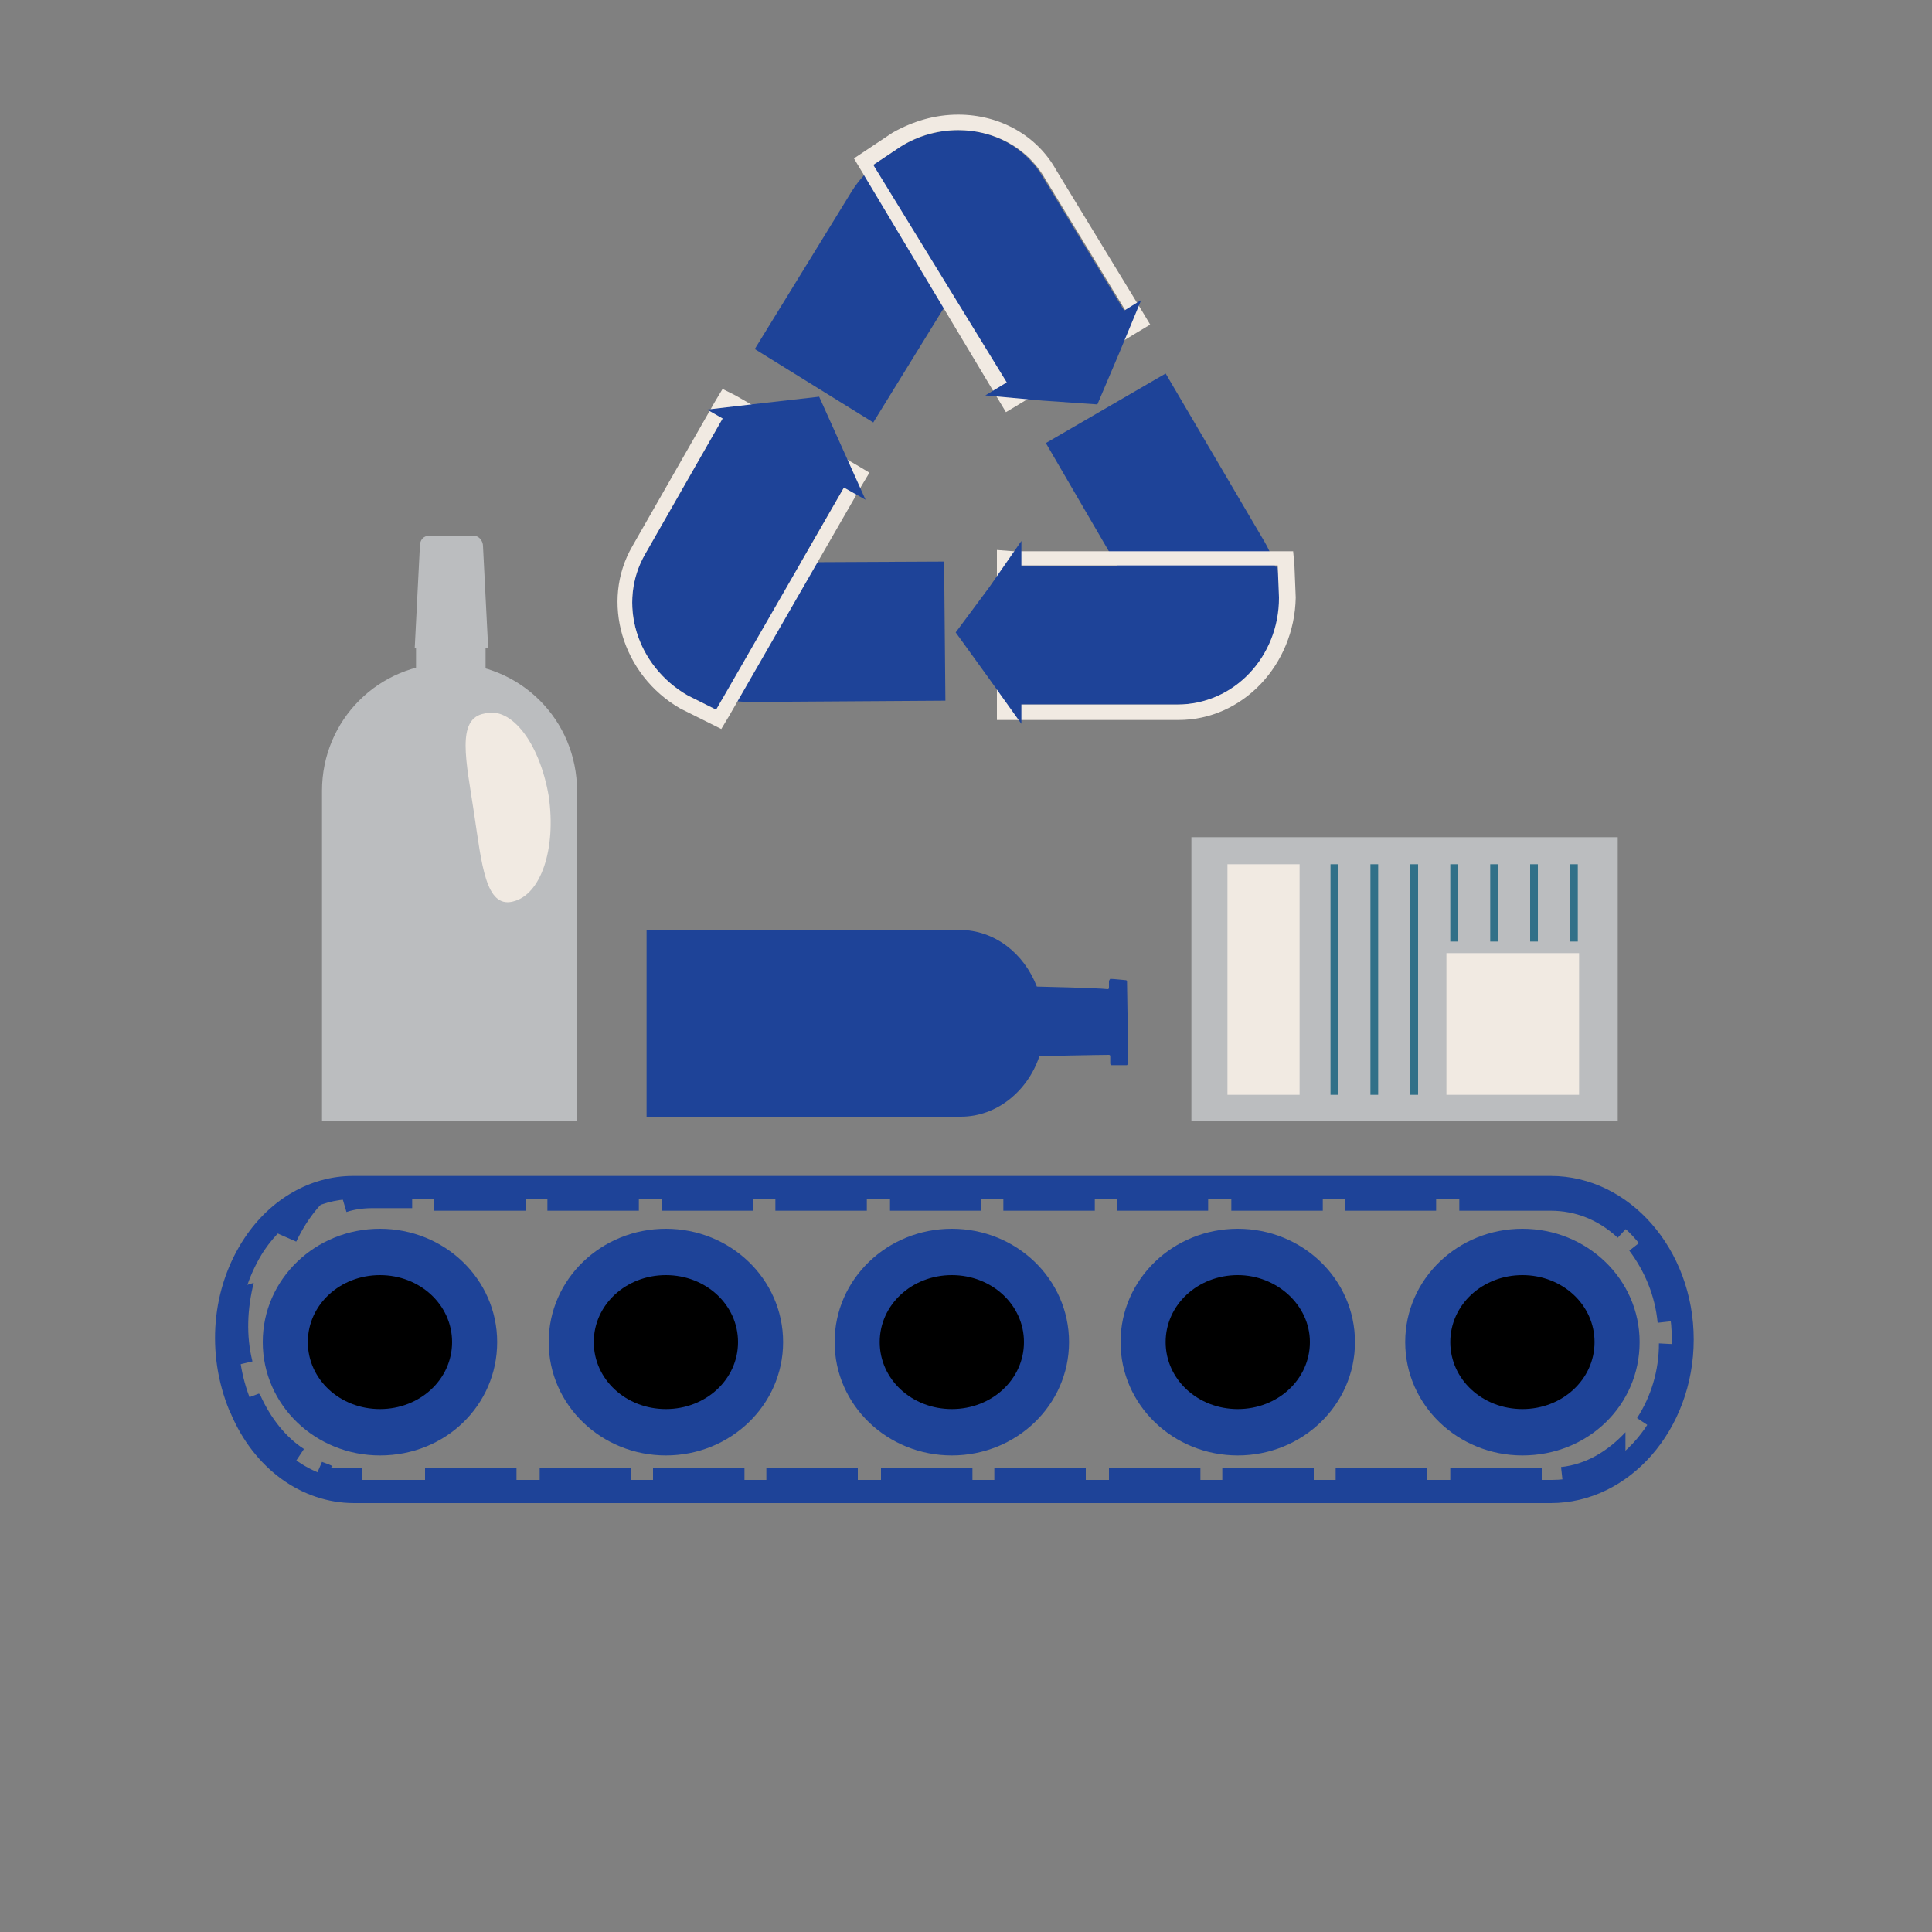 <svg version="1.1" id="Layer_1" xmlns="http://www.w3.org/2000/svg" x="0" y="0" viewBox="0 0 150 150" xml:space="preserve">
  <rect x="0" y="0" width="150" height="150" fill="#808080" stroke="none"/>
  <style>
    .st0{fill:#1e4398}.st1{fill:#bbbdbf}.st2{fill:#f1eae2}
  </style>
  <path class="st0" d="M120.4 116.7H27.5c-4.1 0-7.8-2.7-9.6-7l-.1-.2c-1.8-4.4-1.4-9.5 1.2-13.4 2-3 5.1-4.8 8.4-4.8h93c6.1 0 11.1 5.7 11.1 12.7s-5 12.7-11.1 12.7zm-93-23.6c-2.7 0-5.2 1.5-6.9 4-2.2 3.4-2.6 7.8-1 11.7l.1.2c1.5 3.6 4.6 5.9 8 5.9h92.9c5.2 0 9.3-4.9 9.3-10.9s-4.2-10.9-9.3-10.9H27.4z"/>
  <path class="st0" d="M120.4 92.2h-7.1V94h7.1v-1.8zm-8.9 0h-7.1V94h7.1v-1.8zm-8.8 0h-7.1V94h7.1v-1.8zm-8.9 0h-7.1V94h7.1v-1.8zm-8.8 0h-7.1V94H85v-1.8zm-8.8 0h-7.1V94h7.1v-1.8zm-8.9 0h-7.1V94h7.1v-1.8zm-8.8 0h-7.1V94h7.1v-1.8zm-8.9 0h-7.1V94h7.1v-1.8zm-8.8 0h-7.1V94h7.1v-1.8zm-8.8 0H27.3c-.3.1-.6.1-.9.2l.5 1.7c.6-.2 1.3-.3 2-.3H32v-1.6zm-8.7 1c-.2.1-.5.3-.7.4l-.1.1c-.4.6-.8 1.3-1.1 2l1.6.7c.9-1.9 2.2-3.5 3.8-4.4l-3.5 1.2zm-5.2 6.9c-.3 1.2-.5 2.4-.5 3.7v.4c.1.6.2 1.3.3 1.9l1.7-.4c-.5-2-.4-4.1.1-6.1l-1.6.5zm2 8.1l-1.6.6v.1c0 .1.1.1.1.2s.1.2.1.2c.9 2 2.3 3.6 3.9 4.7l1-1.5c-1.4-.9-2.6-2.4-3.4-4.2l-.1-.2c.1.2.1.2 0 .1zm4.9 5.3l-.7 1.6h3.8V114h-3.8c2.3 0 1.5-.2.7-.5zm15.1.5H33v1.8h7.1V114zm8.9 0h-7.1v1.8H49V114zm8.8 0h-7.1v1.8h7.1V114zm8.8 0h-7.1v1.8h7.1V114zm8.9 0h-7.1v1.8h7.1V114zm8.8 0h-7.1v1.8h7.1V114zm8.9 0h-7.1v1.8h7.1V114zm8.8 0h-7.1v1.8h7.1V114zm8.8 0h-7.1v1.8h7.1V114zm8.9 0h-7.1v1.8h7.1V114zm6.5-2.8c-1.4 1.5-3.1 2.5-5 2.7l.2 1.8h.2c1.8-.5 3.3-1.6 4.6-3v-1.5zm2.6-6.9c0 2.1-.6 4.1-1.7 5.8l1.5 1c1.2-1.9 2-4.2 2-6.7l-1.8-.1zm-.9-8.3l-1.4 1.1c1.2 1.6 2 3.5 2.2 5.6l1.8-.2c-.1-.9-.3-1.7-.5-2.5v-.2c-1.2-2.6-1.6-3.2-2.1-3.8zm-7.5-3.8V94c1.9 0 3.7.7 5.2 2.1l1.2-1.3c-1.2-1.1-2.5-1.9-4-2.3h-.1c-2.2-.3-2.2-.3-2.3-.3.1 0 .1 0 0 0 .1 0 .1 0 0 0z"/>
  <ellipse cx="118.2" cy="104.2" rx="7.4" ry="7"/>
  <path class="st0" d="M118.2 113c-5 0-9.1-3.9-9.1-8.8s4.1-8.8 9.1-8.8 9.1 3.9 9.1 8.8-4 8.8-9.1 8.8zm0-14c-3.1 0-5.6 2.3-5.6 5.2s2.5 5.2 5.6 5.2 5.6-2.3 5.6-5.2-2.5-5.2-5.6-5.2z"/>
  <ellipse cx="96.1" cy="104.2" rx="7.4" ry="7"/>
  <path class="st0" d="M96.1 113c-5 0-9.1-3.9-9.1-8.8s4.1-8.8 9.1-8.8 9.1 3.9 9.1 8.8-4.1 8.8-9.1 8.8zm0-14c-3.1 0-5.6 2.3-5.6 5.2s2.5 5.2 5.6 5.2 5.6-2.3 5.6-5.2-2.6-5.2-5.6-5.2z"/>
  <ellipse cx="73.9" cy="104.2" rx="7.4" ry="7"/>
  <path class="st0" d="M73.9 113c-5 0-9.1-3.9-9.1-8.8s4.1-8.8 9.1-8.8 9.1 3.9 9.1 8.8-4.1 8.8-9.1 8.8zm0-14c-3.1 0-5.6 2.3-5.6 5.2s2.5 5.2 5.6 5.2 5.6-2.3 5.6-5.2S77 99 73.9 99z"/>
  <ellipse cx="51.7" cy="104.2" rx="7.4" ry="7"/>
  <path class="st0" d="M51.7 113c-5 0-9.1-3.9-9.1-8.8s4.1-8.8 9.1-8.8 9.1 3.9 9.1 8.8-4.1 8.8-9.1 8.8zm0-14c-3.1 0-5.6 2.3-5.6 5.2s2.5 5.2 5.6 5.2 5.6-2.3 5.6-5.2-2.5-5.2-5.6-5.2z"/>
  <ellipse cx="29.5" cy="104.2" rx="7.4" ry="7"/>
  <path class="st0" d="M29.5 113c-5 0-9.1-3.9-9.1-8.8s4.1-8.8 9.1-8.8 9.1 3.9 9.1 8.8-4 8.8-9.1 8.8zm0-14c-3.1 0-5.6 2.3-5.6 5.2s2.5 5.2 5.6 5.2 5.6-2.3 5.6-5.2-2.5-5.2-5.6-5.2zm51.2-17c-.9 2.7-3.3 4.7-6.1 4.7H50.2V72.2h24.3c2.7 0 5 1.8 6 4.4 0 0 4.7.1 5.5.2.1 0 .1-.1.1-.1v-.5c0-.1.1-.2.1-.2.3 0 1.1.1 1.2.1s.1.1.1.1l.1 6.3c0 .1-.1.2-.1.2h-1.2c-.1 0-.1-.1-.1-.2V82c0-.1-.1-.1-.1-.1-.8 0-5.4.1-5.4.1z"/>
  <path class="st0" d="M71.1 83.6h-8.4c-.6 0-1.1-.5-1.1-1.1v-9.7h10.6v9.7c0 .6-.5 1.1-1.1 1.1z"/>
  <path class="st1" d="M44.8 87H25V61.4c0-5.5 4.4-9.9 9.9-9.9s9.9 4.4 9.9 9.9V87z"/>
  <path class="st1" d="M32.3 49.7h5.4v6.5h-5.4v-6.5z"/>
  <path class="st1" d="M37.9 50.3h-5.7l.4-7.9c0-.5.3-.8.7-.8h3.5c.4 0 .7.4.7.8l.4 7.9z"/>
  <path class="st2" d="M42.6 61.8c.6 4.1-.6 7.7-2.8 8.2-2.1.5-2.4-2.9-3-6.9s-1.4-7.3.8-7.7c2.1-.6 4.3 2.3 5 6.4z"/>
  <path class="st1" d="M125.6 87H92.5V65h33.1v22z"/>
  <path class="st2" d="M112.3 74h10.3v11h-10.3V74zm-17-6.9h5.6V85h-5.6V67.1z"/>
  <path d="M103.3 67.1h.6V85h-.6V67.1zm3.1 0h.6V85h-.6V67.1zm3.1 0h.6V85h-.6V67.1zm3.1 0h.6v6h-.6v-6zm3.1 0h.6v6h-.6v-6zm3.1 0h.6v6h-.6v-6zm3.1 0h.6v6h-.6v-6z" fill="#317088"/>
  <path class="st0" d="M67.8 32.8l-9.2-5.7 7.5-12.2c2.4-3.9 7.6-5.1 11.5-2.7 1.2.7 1.5 2.2.8 3.4L67.8 32.8z"/>
  <path class="st0" d="M78.5 30.4l9.2-5.6-6.7-11C78.8 10 73.8 9 69.9 11.4l-2.1 1.4 10.7 17.6z"/>
  <path class="st2" d="M74.4 10.1c2.7 0 5.3 1.3 6.7 3.7l6.7 11-9.2 5.6-10.8-17.6 2.1-1.4c1.4-.9 3-1.3 4.5-1.3m0-1.2c-1.8 0-3.5.5-5.1 1.4l-2.1 1.4-.9.6.6 1L77.5 31l.6 1 1-.6 9.2-5.6 1-.6-.6-1-6.7-11c-1.5-2.7-4.4-4.3-7.6-4.3z"/>
  <path class="st0" d="M82.6 27l6-3.7-1.7 4.1-1.7 4-4.3-.3-4.4-.4 6.1-3.7zm-1.4 7.4l9.3-5.4 7.7 13.1c2.3 4 1 9.1-3 11.4-1.2.7-2.7.3-3.4-.9L81.2 34.4z"/>
  <path class="st0" d="M78.6 43.9v10.8h12.9c4.3 0 7.9-3.7 7.9-8.3l-.2-2.4-20.6-.1z"/>
  <path class="st2" d="M78.6 43.9h20.6l.1 2.5c0 4.6-3.5 8.3-7.9 8.3H78.5l.1-10.8m-1.2-1.2v13.2h14.1c5 0 9-4.3 9.1-9.5l-.1-2.5-.1-1.1H78.7l-1.3-.1z"/>
  <path class="st0" d="M79.3 49.1v7.1l-2.5-3.5-2.6-3.6 2.6-3.5 2.5-3.6v7.1zm-6-5.5l.1 10.8-15.2.1c-4.6 0-8.4-3.7-8.4-8.3 0-1.4 1.1-2.5 2.4-2.5l21.1-.1z"/>
  <g>
    <path class="st0" d="M65.9 37.2l-9.4-5.4L50.1 43c-2.2 3.8-.7 8.7 3.3 11l2.2 1.1 10.3-17.9z"/>
    <path class="st2" d="M56.5 31.8l9.4 5.4-10.3 17.9-2.2-1.1c-4-2.3-5.5-7.2-3.3-11l6.4-11.2m-.4-1.6l-.6 1-6.4 11.2c-2.5 4.3-.8 10 3.7 12.6l2.2 1.1 1 .5.6-1 10.3-17.9.6-1-1-.6-9.4-5.4-1-.5z"/>
  </g>
  <path class="st0" d="M61 35.3l-6.1-3.5 4.3-.5 4.4-.5 1.8 4 1.8 4-6.2-3.5z"/>
</svg>
